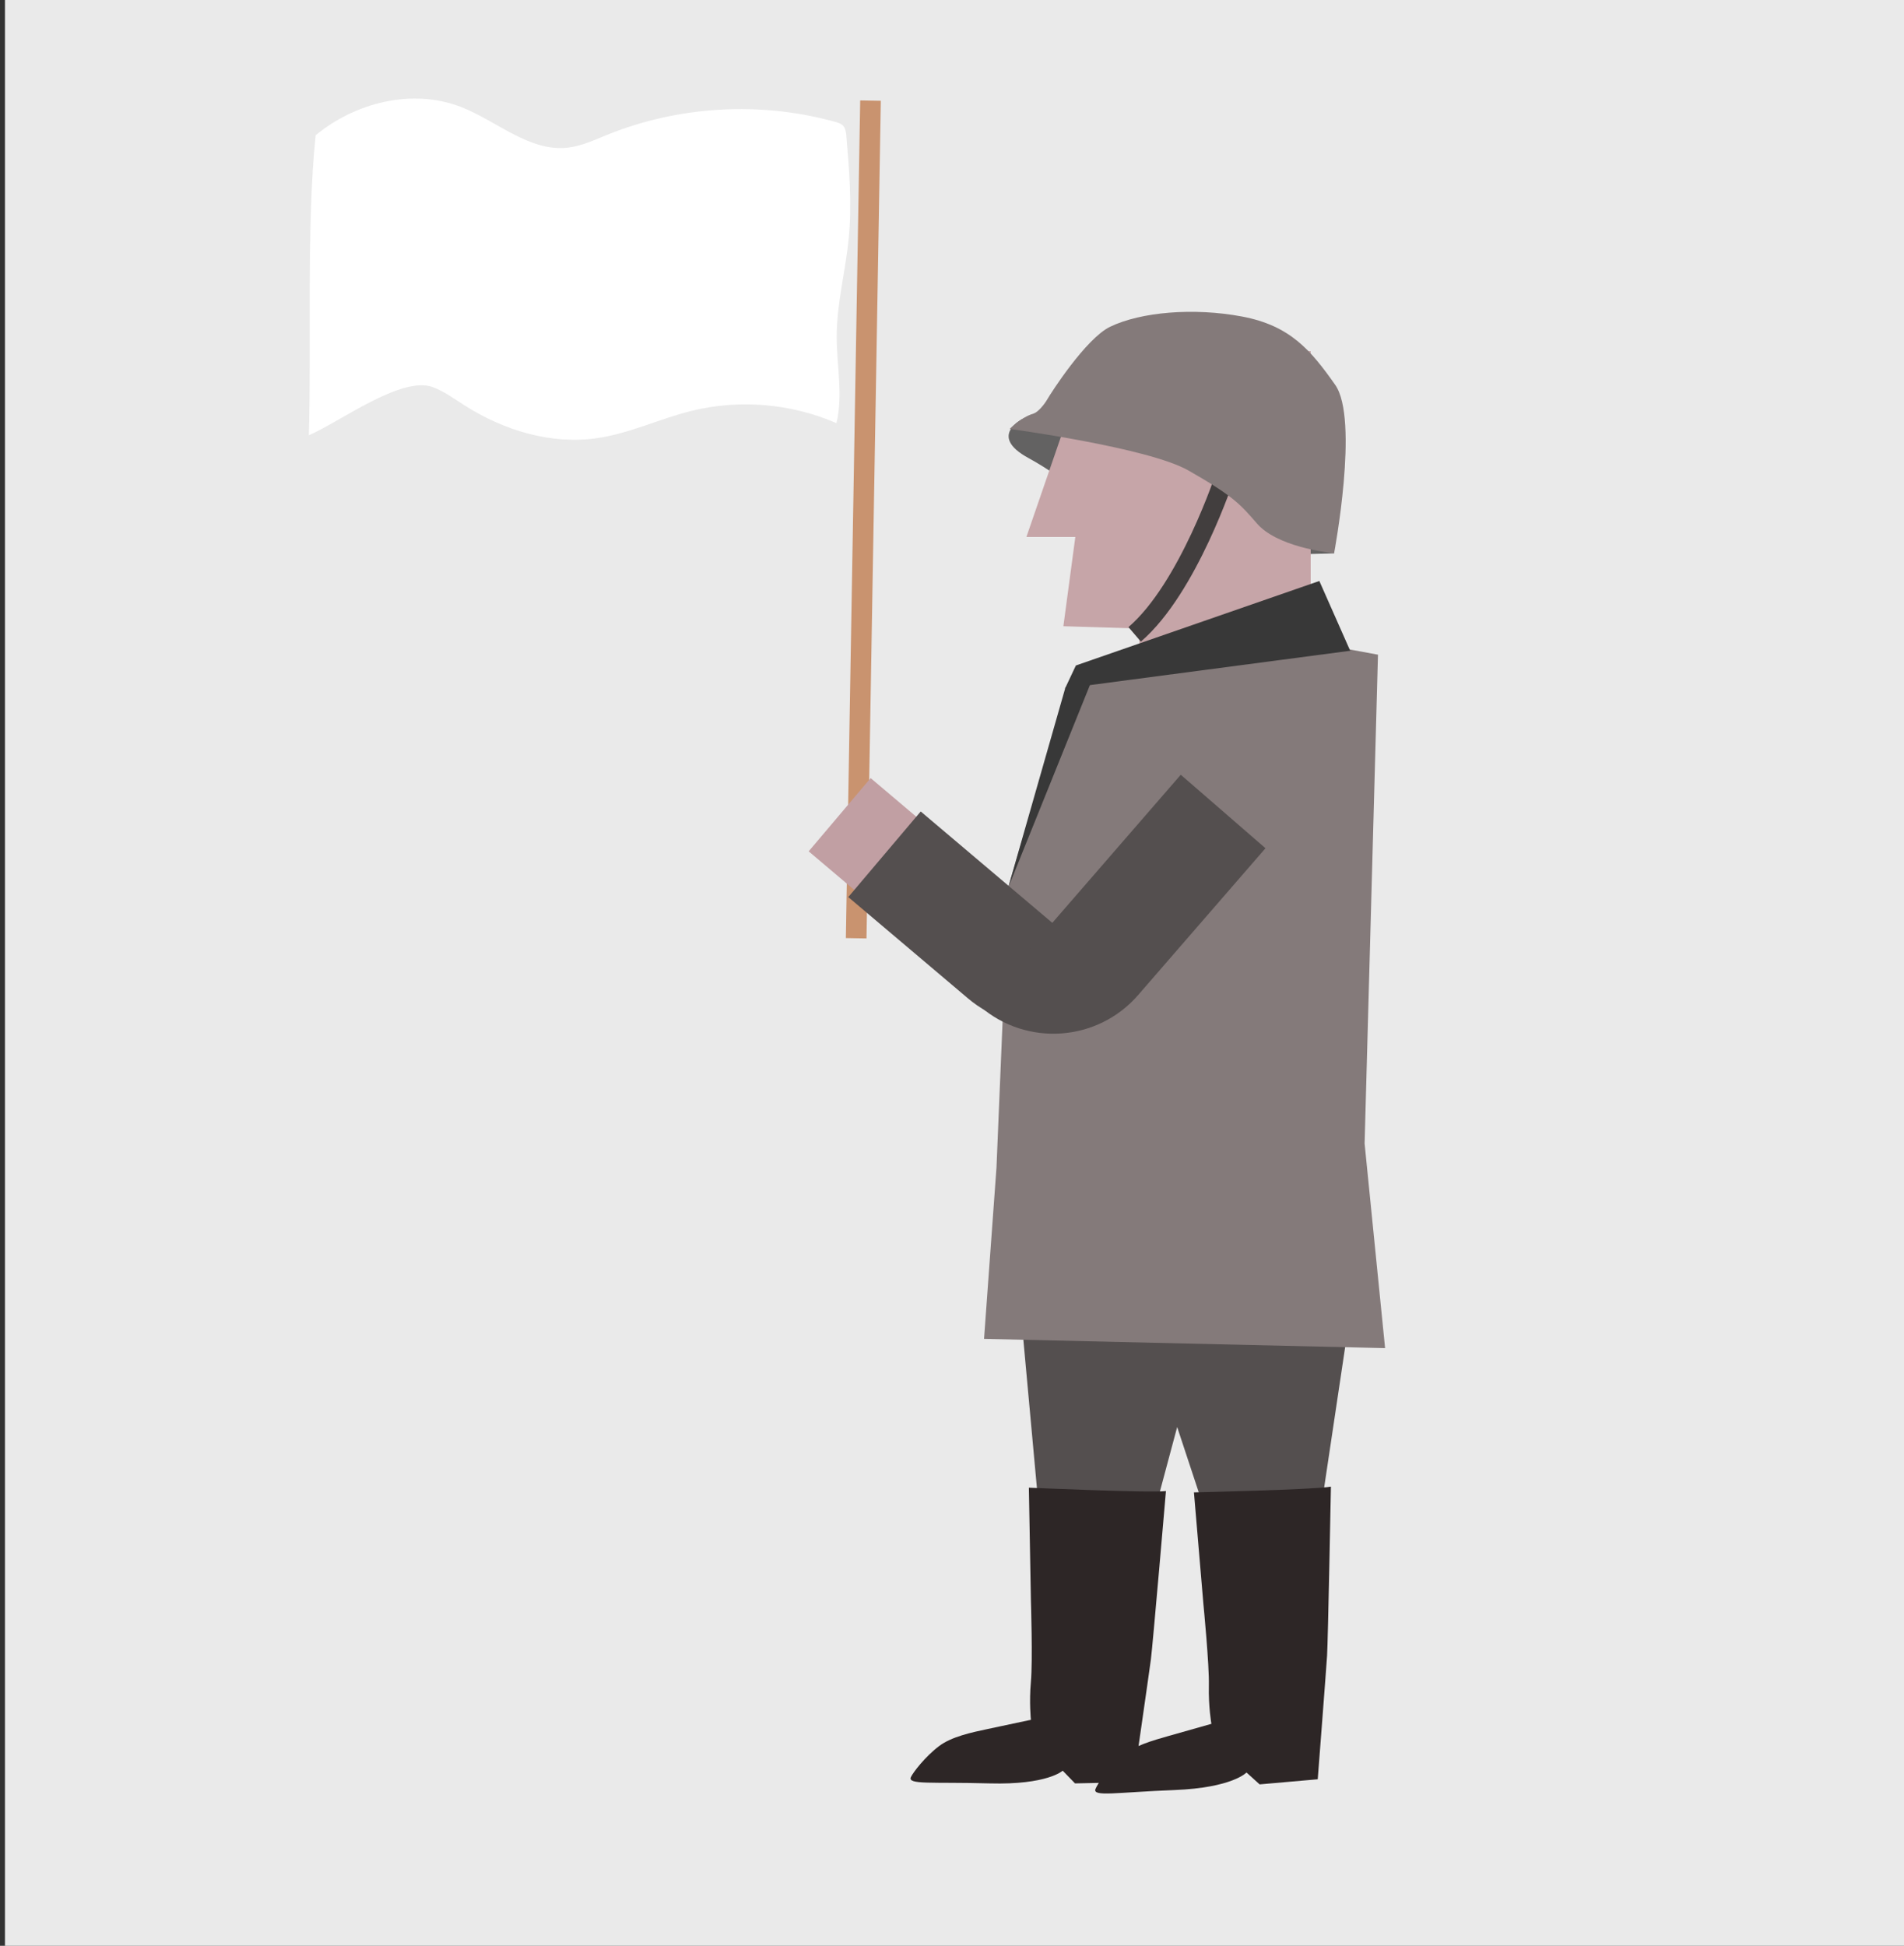 <?xml version="1.0" encoding="UTF-8"?>
<svg id="Ebene_1" xmlns="http://www.w3.org/2000/svg" version="1.1" viewBox="0 0 1130.38 1155.13">
  <rect x="0" y="0" width="1130.38" height="1155.13" fill="#333333" stroke="none"/>
  <!-- Generator: Adobe Illustrator 29.5.1, SVG Export Plug-In . SVG Version: 2.1.0 Build 141)  -->
  <defs>
    <style>
      .st0 {
        fill: #2d2626;
      }

      .st1 {
        fill: #544f4f;
      }

      .st2 {
        fill: #fff;
      }

      .st3 {
        fill: #383838;
      }

      .st4 {
        fill: #c9936f;
      }

      .st5 {
        fill: none;
        stroke: #423e3e;
        stroke-miterlimit: 10;
        stroke-width: 11.34px;
      }

      .st6 {
        fill: #636262;
      }

      .st7 {
        fill: #c19fa3;
      }

      .st8 {
        fill: #c6a5a8;
      }

      .st9 {
        fill: #847a7a;
      }

      .st10 {
        fill: #eaeaea;
      }
    </style>
  </defs>
  <g id="Hintergrund">
    <rect class="st10" x="2.95" width="1139.48" height="1155.13"/>
  </g>
  <g id="Bein_stehen">
    <polygon class="st1" points="603.44 750.39 615.9 886.61 687.77 888.6 698.87 847.17 712.14 887.31 785.42 887.86 804.28 761.74 603.44 750.39"/>
    <path class="st0" d="M610.84,883.17s72.51,3.19,81.37,1.99c0,0-7.83,91.45-8.94,99.94-1.11,8.49-10.42,72.89-10.42,72.89l-34.62.73-7.32-7.55s-8.94,8.49-43.34,7.55c-34.4-.94-48.98.94-46.76-3.78,1.27-2.7,8.39-12.1,16.76-18.4,7.4-5.57,19.17-8.07,28.76-10.1l25.71-5.47s-1.11-10.38,0-22.65,0-48.13,0-48.13l-1.21-67.01h.01Z"/>
    <path class="st0" d="M708.83,885.96s72.56-1.63,81.32-3.42c0,0-1.74,91.76-2.28,100.31s-5.55,73.42-5.55,73.42l-34.49,3.03-7.8-7.05s-8.36,9.07-42.74,10.41c-34.38,1.34-48.81,4.19-46.91-.66,1.09-2.77,7.57-12.63,15.5-19.48,7.01-6.05,18.59-9.32,28.02-11.99l25.29-7.16s-1.8-10.29-1.5-22.6c.29-12.32-3.2-48.03-3.2-48.03l-5.66-66.78h0Z"/>
  </g>
  <g id="Hals">
    <polygon class="st8" points="676.18 373.13 777.53 347.98 772.47 391.38 676.68 391.87 676.18 373.13"/>
  </g>
  <g id="Kopf">
    <path class="st6" d="M607.52,248.47s-21.57,10.15,3.17,23.5c20.9,11.28,60.72,42.22,60.72,42.22,0,0,51.83,13.51,76.19,14.39,24.36.88,44.44-.11,44.44-.11l-43.06-79.13s-69.97-22.95-73.5-22.7-67.96,21.85-67.96,21.85v-.02Z"/>
    <polygon class="st8" points="645.86 212.89 609.36 318.77 638.41 318.77 631.31 371.77 676.18 373.13 685.55 400.25 778.14 367.46 778.14 208.42 645.86 212.89"/>
    <path class="st5" d="M727.51,281.9s-21.96,67.32-53.88,94.69"/>
    <path class="st9" d="M599.42,254.64s82.21,11.03,106.13,24.66c26.71,15.23,30.86,20.14,40.66,31.45,11.85,13.68,41,17.13,45.83,17.7,0,0,15.01-79.6.65-99.98s-26.59-35.16-55.31-40.56-60.04-2.73-78.33,6.08c-14.45,6.96-35.44,39.82-37.21,42.95s-5.62,7.81-8.26,8.59c-7.46,2.2-14.15,9.11-14.15,9.11h0Z"/>
  </g>
  <g id="Oberkörper">
    <polygon class="st9" points="822.31 800.32 584.21 794.82 591.6 693.1 598.53 527.02 633.28 409.01 740.05 374.24 818.09 388.66 810.15 678.86 822.31 800.32"/>
    <polygon class="st3" points="632.33 408.66 638.74 395.06 783.27 344.9 801.6 386.32 632.33 408.66"/>
    <polygon class="st3" points="649.31 401.12 598.53 527.02 632.54 408.08 649.31 401.12"/>
    <path class="st2" d="M187.43,80.28c23.6-19.51,57.41-27.87,86-16.88,21.46,8.25,40.6,26.76,63.45,24.28,8.14-.88,15.71-4.45,23.3-7.53,42.76-17.36,91.28-20.14,135.74-7.79,1.66.46,3.39.99,4.58,2.24,1.52,1.59,1.78,3.97,1.97,6.16,1.74,20.12,3.36,40.37,1.43,60.47-1.88,19.54-7.11,38.77-7.16,58.4-.05,17.25,3.88,34.79-.15,51.57-26.88-11.69-57.63-14.29-86.09-7.27-18.88,4.66-36.73,13.39-55.97,16.18-27.38,3.97-55.54-4.64-78.85-19.53-6.08-3.88-11.96-8.22-18.71-10.76-18.52-6.95-55.45,20.81-73.63,28.6,1.63-52-1.5-126.14,4.09-178.14"/>
  </g>
  <g id="Fahenenstange">
    <rect class="st4" x="263.87" y="302.24" width="497.35" height="12.25" transform="translate(195.47 815.56) rotate(-89.02)"/>
  </g>
  <g id="Unterarm">
    <rect class="st7" x="490.34" y="474.23" width="56.96" height="53.26" transform="translate(-198.66 573.35) rotate(-49.76)"/>
    <path class="st1" d="M668.59,584.95h0c-23.73,28.05-65.78,31.55-93.83,7.81l-71.15-60.21,43.01-50.82,121.97,103.22h0Z"/>
  </g>
  <g id="Oberarm">
    <path class="st1" d="M701.01,459.93l50.29,43.63-75.62,87.17c-24.07,27.75-66.16,30.75-93.92,6.67h0l119.24-137.46h0Z"/>
  </g>
</svg>